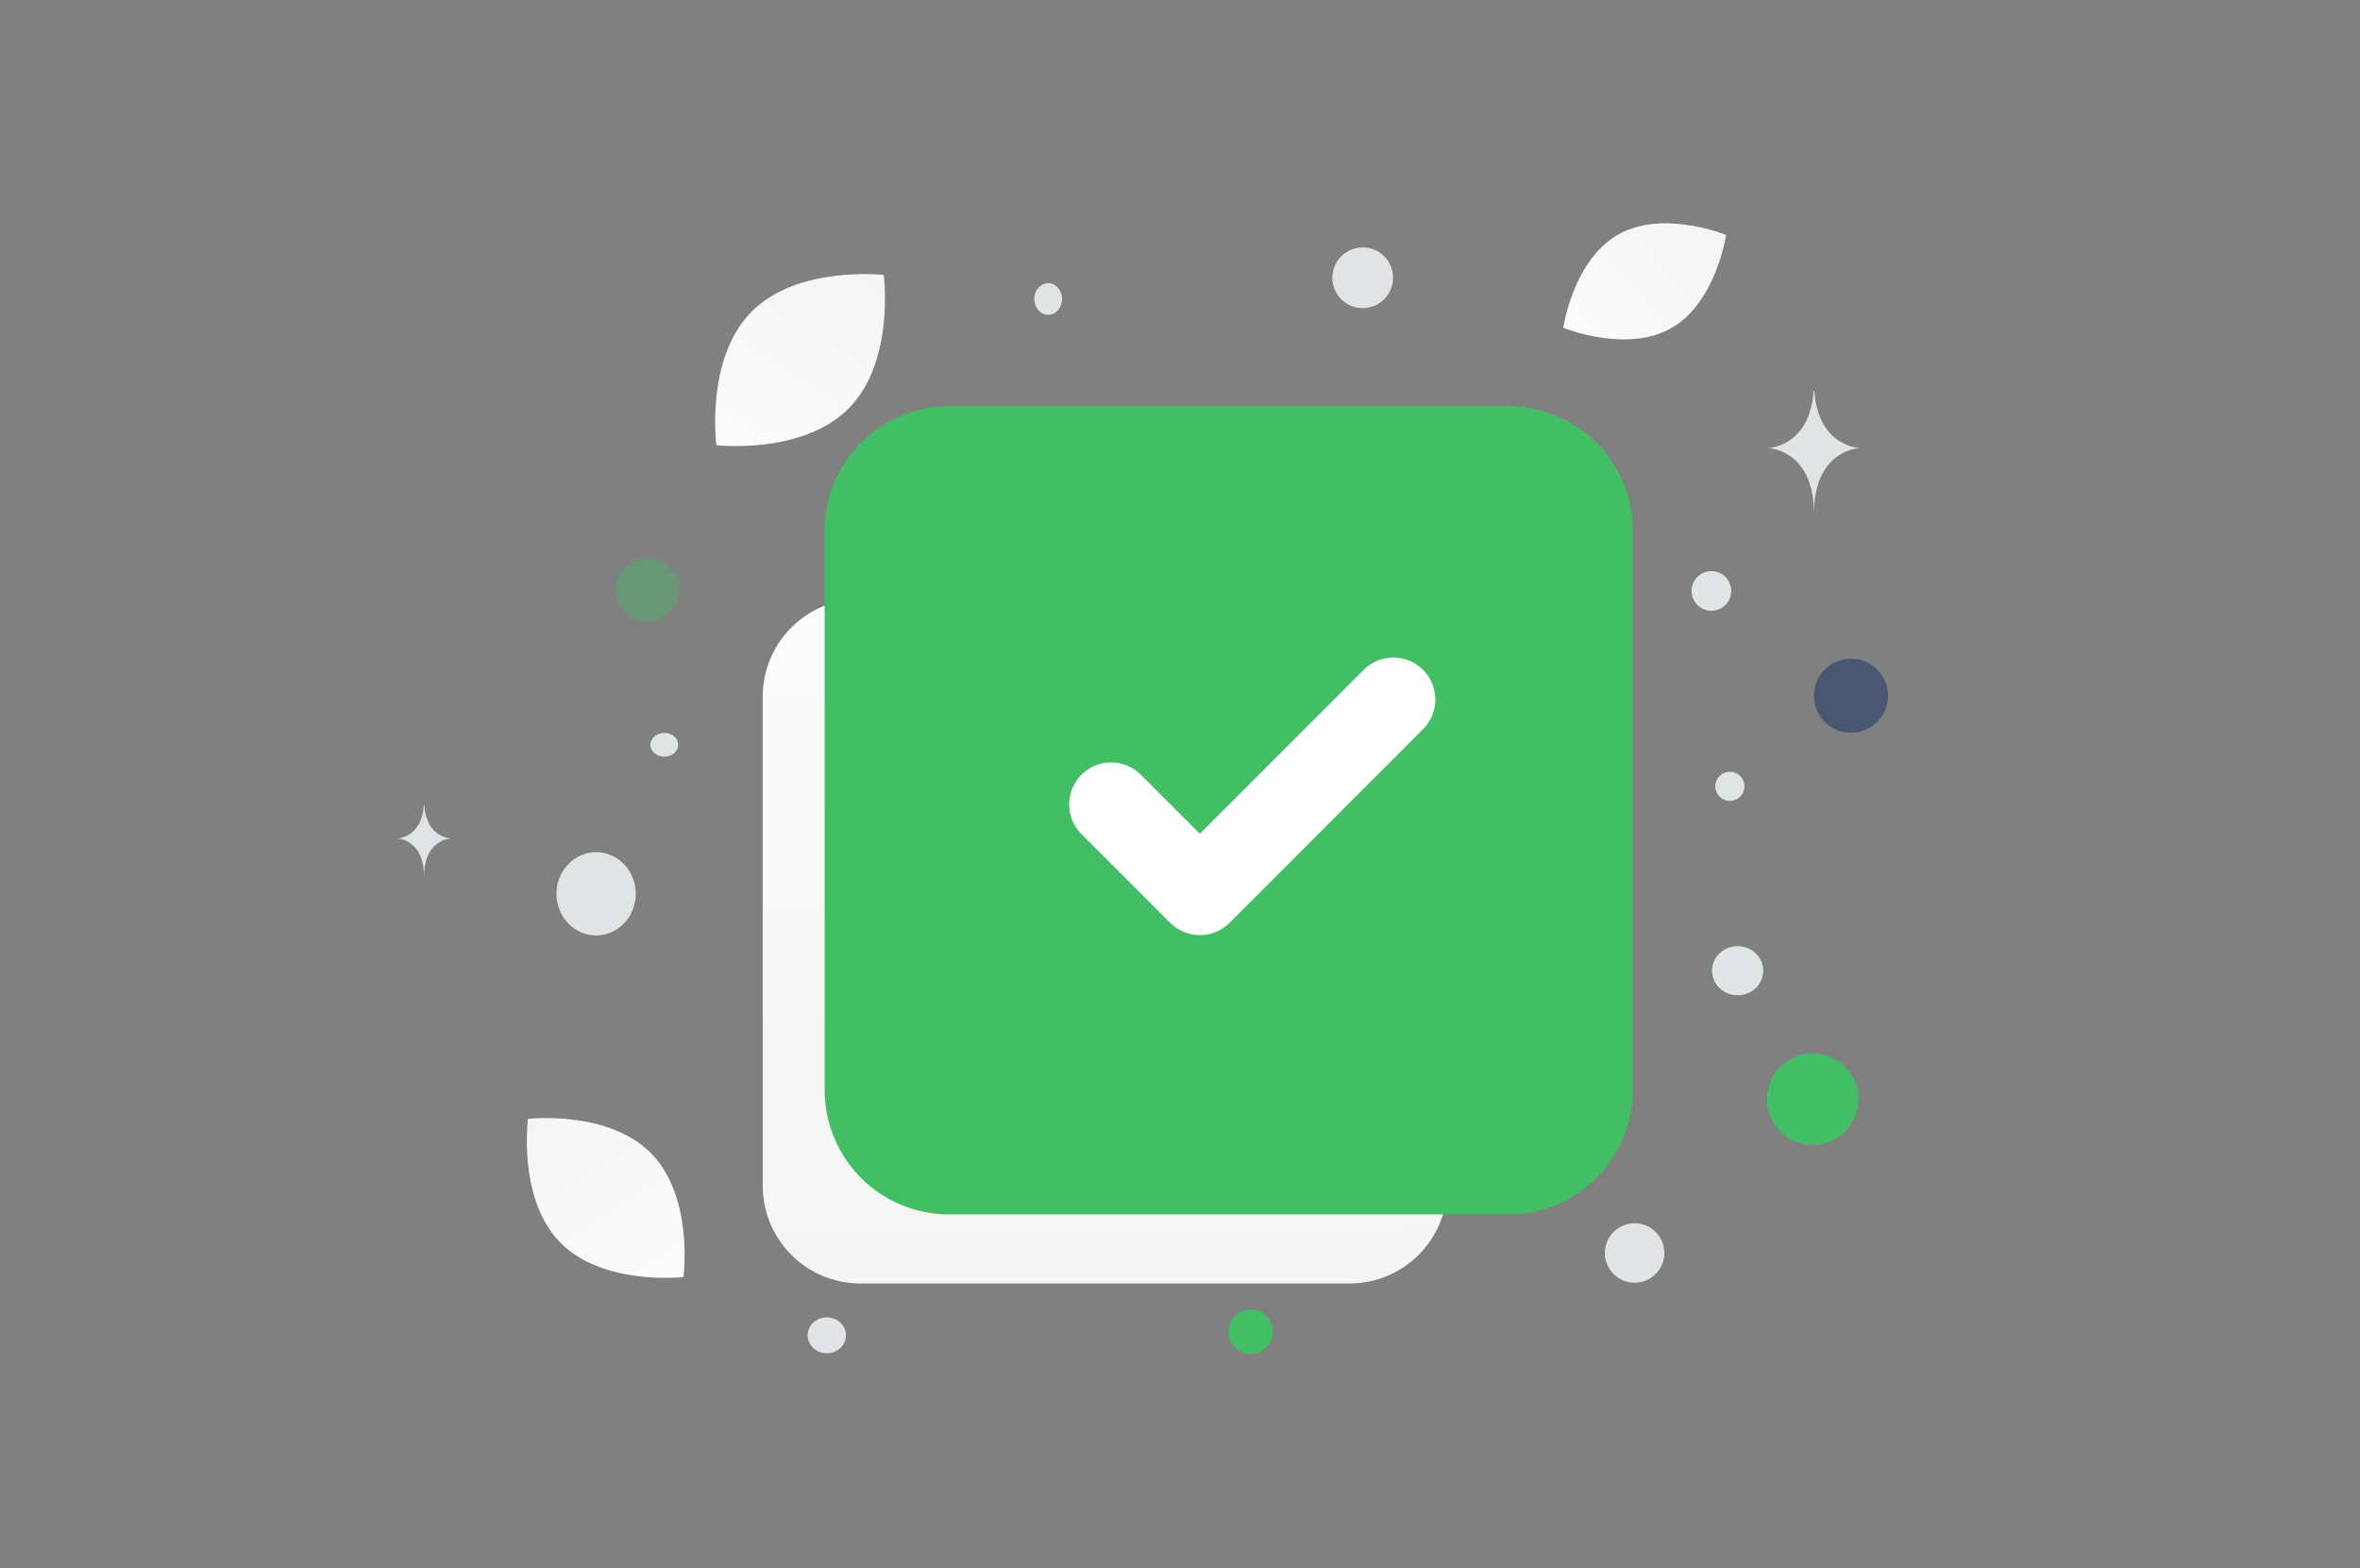 <svg width="155" height="103" viewBox="0 0 155 103" fill="none" xmlns="http://www.w3.org/2000/svg">
<rect x="0" y="0" width="155" height="103" fill="#808080" stroke="none"/>
<g clip-path="url(#clip0_1650_23778)">
<path d="M36.798 81.608C39.617 84.477 44.888 83.873 44.888 83.873C44.888 83.873 45.586 78.616 42.764 75.749C39.946 72.88 34.677 73.483 34.677 73.483C34.677 73.483 33.98 78.74 36.798 81.608Z" fill="url(#paint0_linear_1650_23778)"/>
<path d="M109.77 21.547C106.819 23.231 102.673 21.526 102.673 21.526C102.673 21.526 103.315 17.093 106.269 15.411C109.22 13.727 113.364 15.43 113.364 15.43C113.364 15.43 112.722 19.863 109.77 21.547Z" fill="url(#paint1_linear_1650_23778)"/>
<path d="M55.759 26.803C52.726 29.891 47.052 29.239 47.052 29.239C47.052 29.239 46.302 23.582 49.338 20.496C52.372 17.409 58.042 18.058 58.042 18.058C58.042 18.058 58.793 23.715 55.759 26.803Z" fill="url(#paint2_linear_1650_23778)"/>
<path d="M39.152 55.968C40.59 55.968 41.756 57.193 41.756 58.703C41.756 60.213 40.59 61.437 39.152 61.437C37.714 61.437 36.548 60.213 36.548 58.703C36.548 57.193 37.714 55.968 39.152 55.968Z" fill="#E1E4E5"/>
<path d="M82.142 86.005C82.948 86.005 83.602 86.658 83.602 87.464C83.602 88.27 82.948 88.923 82.142 88.923C81.337 88.923 80.683 88.27 80.683 87.464C80.683 86.658 81.337 86.005 82.142 86.005Z" fill="#42BE65"/>
<path d="M119.054 69.182C120.715 69.182 122.061 70.528 122.061 72.189C122.061 73.85 120.715 75.196 119.054 75.196C117.393 75.196 116.047 73.85 116.047 72.189C116.047 70.528 117.393 69.182 119.054 69.182Z" fill="#42BE65"/>
<path d="M121.571 48.129C122.916 48.129 124.006 47.039 124.006 45.694C124.006 44.35 122.916 43.26 121.571 43.26C120.227 43.26 119.137 44.35 119.137 45.694C119.137 47.039 120.227 48.129 121.571 48.129Z" fill="#31446C" fill-opacity="0.68"/>
<path d="M42.505 40.815C43.656 40.815 44.589 39.882 44.589 38.731C44.589 37.581 43.656 36.648 42.505 36.648C41.355 36.648 40.422 37.581 40.422 38.731C40.422 39.882 41.355 40.815 42.505 40.815Z" fill="#42BE65" fill-opacity="0.38"/>
<path d="M54.302 88.878C54.997 88.878 55.56 88.35 55.56 87.699C55.56 87.048 54.997 86.52 54.302 86.52C53.608 86.52 53.045 87.048 53.045 87.699C53.045 88.35 53.608 88.878 54.302 88.878Z" fill="#E1E4E5"/>
<path d="M114.123 65.367C115.052 65.367 115.805 64.645 115.805 63.755C115.805 62.865 115.052 62.143 114.123 62.143C113.195 62.143 112.442 62.865 112.442 63.755C112.442 64.645 113.195 65.367 114.123 65.367Z" fill="#E1E4E5"/>
<path d="M107.357 84.246C108.435 84.246 109.31 83.372 109.31 82.293C109.31 81.215 108.435 80.34 107.357 80.34C106.278 80.34 105.404 81.215 105.404 82.293C105.404 83.372 106.278 84.246 107.357 84.246Z" fill="#E1E4E5"/>
<path d="M68.843 20.679C69.346 20.679 69.754 20.212 69.754 19.637C69.754 19.062 69.346 18.595 68.843 18.595C68.339 18.595 67.931 19.062 67.931 19.637C67.931 20.212 68.339 20.679 68.843 20.679Z" fill="#E1E4E5"/>
<path d="M112.69 51.395C112.553 51.906 112.856 52.431 113.367 52.568C113.878 52.705 114.403 52.402 114.54 51.891C114.677 51.38 114.374 50.855 113.863 50.718C113.352 50.581 112.826 50.884 112.69 51.395Z" fill="#E1E4E5"/>
<path d="M112.402 40.113C113.121 40.113 113.704 39.53 113.704 38.811C113.704 38.092 113.121 37.509 112.402 37.509C111.683 37.509 111.1 38.092 111.1 38.811C111.1 39.53 111.683 40.113 112.402 40.113Z" fill="#E1E4E5"/>
<path d="M43.631 49.697C44.134 49.697 44.542 49.347 44.542 48.916C44.542 48.484 44.134 48.135 43.631 48.135C43.127 48.135 42.719 48.484 42.719 48.916C42.719 49.347 43.127 49.697 43.631 49.697Z" fill="#E1E4E5"/>
<path d="M87.575 17.727C87.29 18.791 87.921 19.884 88.985 20.169C90.048 20.454 91.141 19.823 91.426 18.759C91.711 17.696 91.08 16.602 90.017 16.317C88.953 16.033 87.86 16.664 87.575 17.727Z" fill="#E1E4E5"/>
<path d="M27.864 52.891H27.838C27.687 55.034 26.093 55.067 26.093 55.067C26.093 55.067 27.851 55.102 27.851 57.578C27.851 55.102 29.608 55.067 29.608 55.067C29.608 55.067 28.015 55.034 27.864 52.891ZM119.161 25.68H119.117C118.857 29.371 116.112 29.428 116.112 29.428C116.112 29.428 119.139 29.487 119.139 33.753C119.139 29.487 122.166 29.428 122.166 29.428C122.166 29.428 119.422 29.371 119.161 25.68Z" fill="#E1E4E5"/>
<path fill-rule="evenodd" clip-rule="evenodd" d="M95.054 68.238V77.873C95.054 81.421 92.18 84.296 88.631 84.296H56.516C52.967 84.296 50.093 81.421 50.093 77.873V45.758C50.093 42.209 52.967 39.334 56.516 39.334H66.151" fill="url(#paint3_linear_1650_23778)"/>
<path fill-rule="evenodd" clip-rule="evenodd" d="M62.327 26.682H99.072C103.584 26.682 107.238 30.337 107.238 34.848V71.593C107.238 76.104 103.584 79.758 99.072 79.758H62.327C57.816 79.758 54.162 76.104 54.162 71.593V34.848C54.162 30.337 57.816 26.682 62.327 26.682Z" fill="#42BE65"/>
<path d="M72.978 52.833L78.802 58.657L91.511 45.943" stroke="white" stroke-width="5.515" stroke-linecap="round" stroke-linejoin="round"/>
</g>
<defs>
<linearGradient id="paint0_linear_1650_23778" x1="48.044" y1="91.408" x2="27.667" y2="59.464" gradientUnits="userSpaceOnUse">
<stop stop-color="white"/>
<stop offset="1" stop-color="#EEEEEE"/>
</linearGradient>
<linearGradient id="paint1_linear_1650_23778" x1="98.373" y1="26.926" x2="122.289" y2="5.646" gradientUnits="userSpaceOnUse">
<stop stop-color="white"/>
<stop offset="1" stop-color="#EEEEEE"/>
</linearGradient>
<linearGradient id="paint2_linear_1650_23778" x1="43.655" y1="37.35" x2="65.588" y2="2.969" gradientUnits="userSpaceOnUse">
<stop stop-color="white"/>
<stop offset="1" stop-color="#EEEEEE"/>
</linearGradient>
<linearGradient id="paint3_linear_1650_23778" x1="71.615" y1="14.127" x2="73.001" y2="133.206" gradientUnits="userSpaceOnUse">
<stop stop-color="white"/>
<stop offset="1" stop-color="#EEEEEE"/>
</linearGradient>
<clipPath id="clip0_1650_23778">
<rect width="154.5" height="103" fill="white"/>
</clipPath>
</defs>
</svg>
